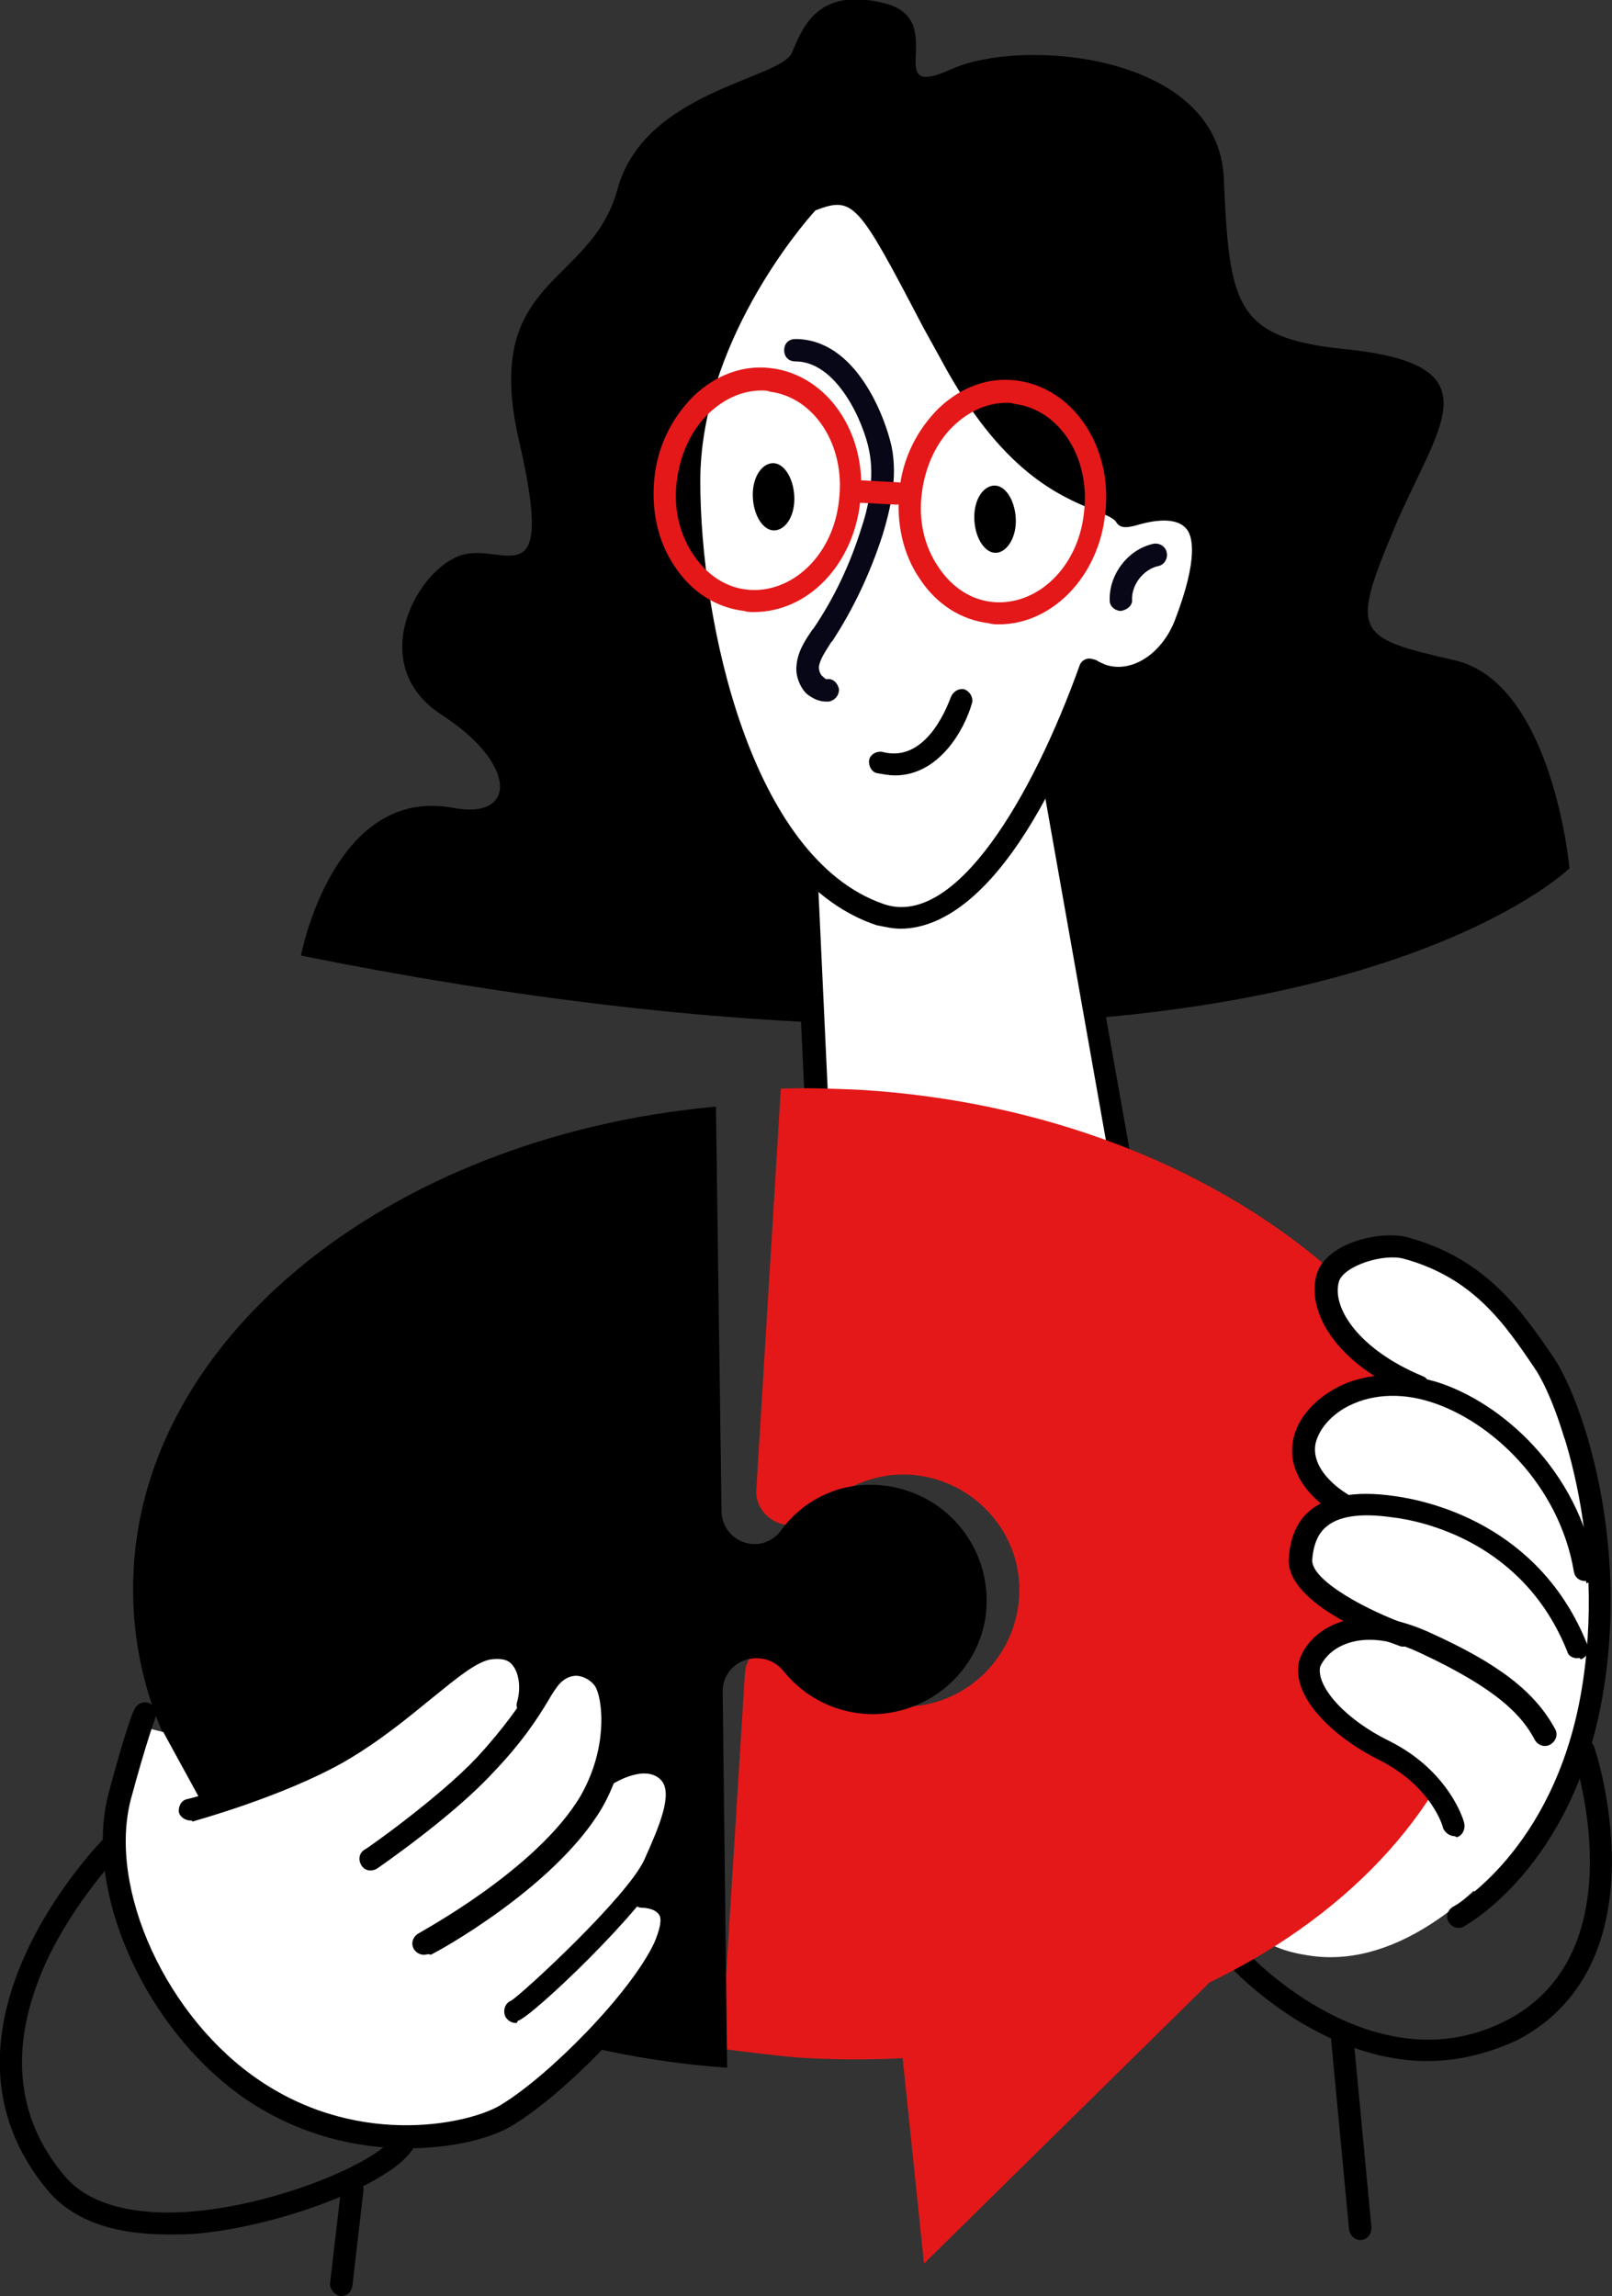 <?xml version="1.0" encoding="UTF-8"?>
<svg xmlns="http://www.w3.org/2000/svg" xmlns:xlink="http://www.w3.org/1999/xlink" version="1.1" id="Ebene_1" x="0px" y="0px" width="144.1px" height="205.2px" viewBox="0 0 144.1 205.2" style="enable-background:new 0 0 144.1 205.2;" xml:space="preserve">
<rect x="0" y="0" width="144.1" height="205.2" fill="#333333" stroke="none"/>
<style type="text/css">
	.st0{fill:#FFFFFF;}
	.st1{fill:#E41819;}
	.st2{fill:#080717;}
</style>
<g id="_x3C_Layer_x3E_">
	<g>
		<g>
			<path d="M127.6,184.2c-9.7,0-17.3-8.1-17.4-8.2c-0.4-0.4-0.3-1,0.1-1.4s1-0.3,1.4,0.1c0.1,0.1,11.3,12,23.1,5.8     c11.7-6.2,5.9-23.6,5.8-23.7c-0.2-0.5,0.1-1.1,0.6-1.3s1.1,0.1,1.3,0.6c0.1,0.2,6.4,19.2-6.8,26.2     C132.9,183.6,130.2,184.2,127.6,184.2z"></path>
		</g>
		<path class="st0" d="M116.6,174.7c-1.9-0.3-4-1.1-5.2-2.6c-1.3-1.5-1.5-3.8-1.5-5.7c-0.1-4.3,2-7.4,4.8-10.4s5.2-6.1,6.9-9.9    c1.6-3.6,2.9-7.4,5.7-10.3c2.7-2.7,6.7-3.9,10.3-2.4c1.1,0.5,2.1,1.2,3,2.1c0.7,0.1,1.3,0.6,1.5,1.4c0.1,0.5,0.2,1,0.3,1.6    c0.3,0.8,0.3,1.7,0.3,2.6c0.6,8-1.5,16-6.2,22.6C132,169.7,124.5,176.2,116.6,174.7z"></path>
		<g>
			<path d="M26.9,85.4c87.5,17.6,113.4-7.8,113.4-7.8S138.8,61,130,59s-9.3-2.4-5.4-11.7s9.4-14.7-4.4-16.1     c-9.8-1-10.3-3.9-10.8-15.2C109,4.8,91.4,3.3,85,6.2s0-4.4-5.9-5.9s-7.3,2-8.3,4.4S57.6,8.1,55.2,16.9     c-2.4,8.8-12.2,7.8-8.8,22.5s-1.5,8.8-5.4,10.3s-8.3,9.8-1.5,14.2s6.7,9.4,1,8.3C29.8,70.2,26.9,85.4,26.9,85.4z"></path>
			<g>
				<polygon class="st0" points="72.9,97.6 72.9,125 103.2,121.1 94,68.8 71,55.1     "></polygon>
				<path d="M72.9,126c-0.2,0-0.5-0.1-0.7-0.2c-0.2-0.2-0.3-0.5-0.3-0.8V97.6l-2-42.5c0-0.4,0.2-0.7,0.5-0.9s0.7-0.2,1,0l23,13.7      c0.2,0.1,0.4,0.4,0.5,0.7l9.3,52.3c0,0.3,0,0.5-0.2,0.8c-0.2,0.2-0.4,0.4-0.7,0.4L73.1,126C73,126,73,126,72.9,126z M72.1,56.9      L74,97.6l0,0v26.2l28.1-3.6l-9-50.8L72.1,56.9z"></path>
			</g>
			<g>
				<path class="st0" d="M100.7,46.1c-1.5-2.3-8.3-0.9-15.6-14.6C77.8,17.8,77.3,16,72.4,17.8c0,0-10.8,11.4-10.8,25      c0,13.7,4.9,34.6,17.1,38.7c7.6,2.5,14.7-10.8,18.8-21.9c0.3,0.2,0.7,0.4,1.1,0.6c2.9,1,6.1-1,7.4-4.4      C111.6,41.7,100.8,46.4,100.7,46.1z"></path>
				<path d="M80.5,83c-0.8,0-1.5-0.2-2.1-0.3c-5.8-1.9-10.5-7.6-13.8-16.4c-2.5-6.8-4-15.6-4-23.3c0-13.9,10.6-25.3,11-25.7      c0.1-0.1,0.2-0.2,0.4-0.3c5.3-2,6.4,0,12.4,11.2l1.6,2.9c5.1,9.5,9.9,11.5,12.7,12.6c1,0.4,1.8,0.8,2.4,1.3      c1.4-0.4,4.6-1.2,6.4,0.8c1.6,1.8,1.4,5.2-0.6,10.4c-1.6,4-5.3,6.2-8.7,5c-0.1,0-0.1-0.1-0.2-0.1C91.1,79.7,84.4,83,80.5,83z       M72.9,18.8c-1.3,1.4-10.3,12-10.3,24.2c0,12.5,4.5,33.7,16.4,37.8c6.4,2.2,13.3-9.6,17.5-21.3c0.1-0.3,0.3-0.5,0.6-0.6      c0.3-0.1,0.6,0,0.9,0.1c0.3,0.2,0.6,0.3,0.8,0.4c2.3,0.8,5-0.9,6.2-3.9c2.2-5.7,1.6-7.7,1-8.3c-1.1-1.2-3.6-0.5-4.6-0.2      c-0.5,0.1-1.2,0.3-1.6-0.3l0,0c-0.2-0.4-1-0.7-2-1.1c-3.1-1.3-8.3-3.4-13.7-13.5l-1.6-2.9C76.7,18.1,76.3,17.5,72.9,18.8z"></path>
			</g>
			<g>
				<path class="st1" d="M89.3,55.8c-0.3,0-0.6,0-0.9-0.1c-2.5-0.3-4.7-1.7-6.2-4c-1.5-2.2-2.1-5-1.8-7.9c0.3-2.9,1.6-5.4,3.5-7.3      c2-1.9,4.4-2.8,6.9-2.5c5.1,0.6,8.7,5.9,8,11.9l0,0C98.2,51.6,94,55.8,89.3,55.8z M90,36c-1.7,0-3.3,0.7-4.7,2      c-1.6,1.5-2.6,3.7-2.9,6.1c-0.3,2.4,0.2,4.7,1.5,6.6c1.2,1.8,2.9,2.9,4.8,3.1c4,0.4,7.7-3.1,8.2-8l0,0c0.6-4.9-2.2-9.2-6.2-9.7      C90.4,36,90.2,36,90,36z M97.9,45.8L97.9,45.8L97.9,45.8z"></path>
			</g>
			<g>
				<path class="st1" d="M67.4,54.7c-0.3,0-0.6,0-0.9-0.1c-2.5-0.3-4.7-1.7-6.2-4c-1.5-2.2-2.1-5-1.8-7.9s1.6-5.4,3.5-7.3      c2-1.9,4.4-2.8,6.9-2.5c5.1,0.6,8.7,5.9,8,11.9l0,0C76.3,50.5,72.2,54.7,67.4,54.7z M68.1,34.9c-1.7,0-3.3,0.7-4.7,2      c-1.6,1.5-2.6,3.7-2.9,6.1c-0.3,2.4,0.2,4.7,1.5,6.6c1.2,1.8,2.9,2.9,4.8,3.1c4,0.4,7.7-3.1,8.2-8c0.6-4.9-2.2-9.2-6.2-9.7      C68.6,34.9,68.3,34.9,68.1,34.9z M76,44.7L76,44.7L76,44.7z"></path>
			</g>
			<g>
				<path class="st2" d="M73.8,62.7c-0.6,0-1.2-0.3-1.7-0.7c-0.6-0.6-1-1.6-0.9-2.5c0.1-1.3,0.8-2.3,1.4-3.2l0.1-0.1      c1.9-2.8,3.3-5.8,4.3-9c0.6-1.8,1.2-4.4,0.7-6.9c-0.5-2.6-2.9-8-6.6-8c-0.6,0-1-0.4-1-1s0.4-1,1-1c5.4,0,8,6.9,8.6,9.6      c0.6,2.9-0.2,5.9-0.8,7.9c-1.1,3.4-2.6,6.6-4.5,9.5l-0.1,0.1c-0.5,0.8-1,1.5-1.1,2.2c0,0.3,0.1,0.7,0.4,0.9      c0.1,0.1,0.2,0.2,0.3,0.2c0.6-0.1,1,0.4,1.1,0.9c0,0.6-0.4,1-0.9,1.1C73.9,62.7,73.8,62.7,73.8,62.7z"></path>
			</g>
			<g>
				<path class="st1" d="M80.1,45.1C80,45.1,80,45.1,80.1,45.1l-3.8-0.2c-0.6,0-1-0.5-0.9-1.1c0-0.6,0.5-1,1.1-0.9l3.7,0.2      c0.6,0,1,0.5,0.9,1.1C81,44.7,80.6,45.1,80.1,45.1z"></path>
			</g>
			<g>
				<path d="M80,69.3c-0.5,0-1-0.1-1.6-0.2c-0.5-0.1-0.8-0.7-0.7-1.2c0.1-0.5,0.7-0.8,1.2-0.7c4.1,1.1,6-4.7,6.1-4.9      c0.2-0.5,0.7-0.8,1.2-0.7c0.5,0.2,0.8,0.7,0.7,1.2C86.2,65.3,83.9,69.3,80,69.3z"></path>
			</g>
			<g>
				<path class="st2" d="M100.2,54.6c-0.5,0-1-0.4-1-0.9c-0.1-2.3,1.6-4.6,3.9-5.1c0.5-0.1,1.1,0.2,1.2,0.8c0.1,0.5-0.2,1.1-0.8,1.2      c-1.3,0.3-2.4,1.7-2.3,3.1C101.2,54.1,100.8,54.5,100.2,54.6L100.2,54.6z"></path>
			</g>
		</g>
		<path d="M71,44.3c-0.1-1.7-1-3-2-2.9s-1.8,1.4-1.7,3.1c0.1,1.7,1,3,2,2.9S71.1,46,71,44.3z"></path>
		<path d="M90.8,46.3c-0.1-1.7-1-3-2-2.9s-1.8,1.4-1.7,3.1c0.1,1.7,1,3,2,2.9C90.1,49.3,90.9,47.9,90.8,46.3z"></path>
		<g>
			<path class="st1" d="M76.9,97.4c-2.4-0.1-4.7-0.2-7.1-0.1l-2.2,36l0,0c0,1.6,1.3,2.9,2.9,3c1,0.1,1.9-0.4,2.5-1     c2-2.3,5.1-3.7,8.4-3.5c5.7,0.4,10.1,5.3,9.7,11s-5.3,10.1-11,9.7c-3.3-0.2-6.2-2-8-4.5c-0.5-0.7-1.3-1.3-2.3-1.3     c-1.6-0.1-3,1.1-3.2,2.7l0,0l-2.1,33.7c2.3,0.3,4.6,0.6,7,0.8c32.7,2,60.4-15.7,61.8-39.5C134.9,120.4,109.6,99.4,76.9,97.4z"></path>
			<polygon class="st1" points="108.1,177.2 95.4,189.7 82.6,202.3 80.3,180.2 77.9,158.1 93,167.7    "></polygon>
		</g>
		<path class="st0" d="M139.8,128.4c-0.8-2.7-1.9-5.4-3.2-7.9c-2.4-4.5-5.7-8.4-11-9.4c-2.7-0.5-5.5,0-6.8,2.6    c-1.5,2.9-0.1,5,2.2,6.7c1.5,1.1,3.2,2.1,4.6,3.4c-1.5-0.3-3.1-0.3-4.7,0.1c-2.5,0.6-4.7,2.6-4.8,5.2c-0.1,2.5,1.6,3.9,3.6,4.8    c-0.6,0.2-1.1,0.5-1.6,0.9c-1.8,1.7-1.9,4.4-0.7,6.5c0.9,1.5,2.2,2.5,3.6,3.4c-1.7,0.2-3.1,1.2-3.5,3.1c-0.5,2.3,0.7,4.6,2.3,6.2    c0.7,0.7,1.5,1.2,2.3,1.7c0.8,0.6,2.6,1.6,3.4,2.2c1.9,1.4,2.8,2.4,3.8,4.4c0.3,0.7,1.4,0.4,2.1,0.4c-0.6,7.3,0.7,6.6,1.3,6.5    c0.7-0.1,4.3-5.2,6.2-6.6s4.2-11.6,4.4-20C143.3,138.1,141.6,132.6,139.8,128.4z"></path>
		<g>
			<path d="M130.4,172.3c-0.4,0-0.7-0.2-0.9-0.5c-0.3-0.5-0.1-1.1,0.4-1.4c0.1,0,8.9-5,11.4-18.9c2.5-14-2.1-26.3-4.1-29.2     c-2.7-4-5.5-8.1-11.7-9.8c-1.8-0.5-5.3,0.6-5.8,2c-0.7,2.3,1.7,6.1,7.5,8.5c0.5,0.2,0.7,0.8,0.5,1.3s-0.8,0.8-1.3,0.5     c-7.3-3-9.6-7.8-8.7-10.9c0.8-2.8,5.7-4,8.2-3.3c6.9,1.9,10.1,6.5,12.9,10.6c2.5,3.6,7,16.3,4.4,30.7     c-2.7,14.9-12,20.1-12.4,20.3C130.7,172.3,130.5,172.3,130.4,172.3z"></path>
		</g>
		<g>
			<path d="M141.7,141.3c-0.5,0-0.9-0.3-1-0.8c-1.3-7.8-7.4-13.5-12.8-15.2c-2.8-0.9-5.6-0.7-7.8,0.6c-1.3,0.8-2.2,1.9-2.5,3.1     c-0.5,2.6,2.8,4.5,2.8,4.5c0.5,0.3,0.7,0.9,0.4,1.4c-0.3,0.5-0.9,0.7-1.4,0.4c-0.2-0.1-4.6-2.6-3.8-6.6c0.3-1.7,1.6-3.3,3.4-4.4     c2.6-1.6,6-1.8,9.4-0.8c5.8,1.8,12.7,7.9,14.2,16.8c0.1,0.5-0.3,1.1-0.8,1.2C141.8,141.3,141.8,141.3,141.7,141.3z"></path>
		</g>
		<g>
			<path d="M141,148.2c-0.4,0-0.8-0.2-0.9-0.6c-3.9-9.8-13-11.7-15.7-12c-2.8-0.4-4.8-0.1-5.9,0.9c-0.7,0.6-1.1,1.6-1.2,2.9     c-0.1,1.9,5.1,4.6,8.5,5.8c0.5,0.2,0.8,0.8,0.6,1.3c-0.2,0.5-0.8,0.8-1.3,0.6c-1.7-0.6-10-3.7-9.9-7.7c0.1-1.9,0.7-3.4,1.9-4.4     c1.6-1.3,4-1.8,7.5-1.3c3,0.4,13,2.5,17.3,13.3c0.2,0.5,0,1.1-0.6,1.3C141.2,148.1,141.1,148.2,141,148.2z"></path>
		</g>
		<g>
			<path d="M130,164.1c-0.4,0-0.8-0.3-1-0.7l0,0c0-0.2-1.1-3.8-5.7-6.1c-4-2-7.8-5.5-7.2-8.7c0.2-0.9,1-2.3,2.7-3.2s4.6-1.5,9,0.5     c6.2,2.8,9.4,5.3,11.2,8.6c0.3,0.5,0.1,1.1-0.4,1.4c-0.5,0.3-1.1,0.1-1.4-0.4c-1.1-2.1-3.2-4.5-10.3-7.8     c-3.6-1.7-5.9-1.2-7.2-0.5c-1.1,0.6-1.6,1.5-1.7,1.8c-0.3,1.8,2.3,4.7,6.2,6.6c5.4,2.7,6.7,7.2,6.7,7.4c0.1,0.5-0.2,1.1-0.7,1.2     C130.1,164.1,130,164.1,130,164.1z"></path>
		</g>
		<path d="M77.8,132.7c-3.3,0-6.2,1.6-8,4.1c-0.5,0.7-1.4,1.2-2.3,1.2c-1.6,0-2.9-1.2-3-2.8l0,0L64,98.9    c-29.6,2.7-52.4,21.3-52.1,43.5c0.2,22.2,23.5,40.3,53.1,42.4L64.6,151l0,0c0.1-1.6,1.4-2.8,3-2.8c1,0,1.8,0.4,2.4,1.1    c1.9,2.4,4.8,3.9,8.1,3.9c5.6-0.1,10.2-4.7,10.1-10.3C88.1,137.2,83.5,132.7,77.8,132.7z"></path>
		<g>
			<path class="st0" d="M14.6,154.8l3.5,6.4c0,0,6-1.6,8.8-3s7.5-4.2,10-6.3c2.5-2.2,5-4.8,6.9-4.7c1.9,0.2,3.8,1.1,3.8,3     s1.8-0.7,1.8-0.7s2.4-1.8,3.7-0.4c1.3,1.4,1.9,3.2,1.7,5.2s-0.6,3.9-0.6,3.9s2.2-1.6,3.9-0.6s3,1.9,2.5,3.8c-0.5,1.9-2.7,7-2.7,7     l-1.5,1.7c0,0,2.5-0.8,3.5,0.5s-1.8,7.6-5.4,10.6c-3.6,2.9-9.1,10.1-17,9.9c-7.8-0.2-16.1-1.9-20.6-8.4s-7.2-14-6.7-18.1     s2.8-10.2,2.8-10.2L14.6,154.8z"></path>
			<g>
				<path d="M17,162.7c-0.4,0-0.9-0.3-1-0.7c-0.1-0.5,0.2-1.1,0.7-1.2c0.1,0,7.8-2,13.1-5.1c3.1-1.8,5.6-3.9,7.7-5.6      c2.4-2,4.3-3.6,6.1-3.8c2-0.3,3.1,0.5,3.7,1.2c1.3,1.5,1.2,3.8,0.8,5.2c-0.2,0.5-0.7,0.8-1.2,0.7c-0.5-0.2-0.8-0.7-0.7-1.2      c0.4-1.3,0.2-2.7-0.4-3.4c-0.4-0.5-1-0.6-1.9-0.5c-1.3,0.2-3.1,1.7-5.2,3.4c-2.1,1.7-4.7,3.9-8,5.8c-5.5,3.1-13.2,5.2-13.5,5.3      C17.2,162.7,17.1,162.7,17,162.7z"></path>
			</g>
			<g>
				<path d="M37.9,174.7c-0.4,0-0.7-0.2-0.9-0.5c-0.3-0.5-0.1-1.1,0.4-1.4c0.1-0.1,10.6-5.7,14.5-12.3c2.4-4.2,2-8.3,1.4-9.6      c-0.2-0.5-0.9-1-1.5-1.1c-0.4-0.1-1.1,0-1.7,0.6c-0.3,0.3-0.7,0.9-1.1,1.6c-0.9,1.5-2.3,3.7-5,6.5c-3.5,3.8-10,8.3-10.3,8.5      c-0.5,0.3-1.1,0.2-1.4-0.3c-0.3-0.5-0.2-1.1,0.3-1.4c0.1,0,6.6-4.6,10-8.2c2.5-2.7,3.9-4.8,4.8-6.2c0.5-0.9,0.9-1.5,1.4-2      c1-1,2.2-1.4,3.5-1.1c1.3,0.2,2.5,1.1,3,2.3c0.9,2,1.2,6.8-1.5,11.5c-4.2,7.1-14.8,12.9-15.3,13.1      C38.3,174.6,38.1,174.7,37.9,174.7z"></path>
			</g>
			<g>
				<path d="M46.1,180.8c-0.4,0-0.9-0.3-1-0.8s0.1-1,0.6-1.2c1.1-0.7,10.4-9.3,11.9-12.6c1.3-2.9,2.6-5.9,1.5-7.1      c-1.5-1.6-4.6,0.5-4.6,0.5c-0.5,0.3-1.1,0.2-1.4-0.3c-0.3-0.5-0.2-1.1,0.3-1.4c0.2-0.1,4.6-3,7.2-0.2c1.9,2,0.6,5.4-1.2,9.2      c-1.7,3.7-11.9,13.4-13.1,13.7C46.2,180.8,46.2,180.8,46.1,180.8z"></path>
			</g>
			<g>
				<path d="M36.4,192c-4.4,0-9.5-1.1-14.3-4.3c-9-6.1-14.7-18.6-12.4-27.4c1.4-5.3,2.2-7.4,2.3-7.5c0.2-0.5,0.8-0.8,1.3-0.6      s0.8,0.8,0.6,1.3c0,0-0.8,2.1-2.2,7.3c-2.1,8,3.2,19.6,11.6,25.2c9.1,6.1,19,3.7,21.5,2.1c4.3-2.6,11.6-10,13.7-14.5      c0.5-1.2,0.7-2.1,0.4-2.5c-0.4-0.6-1.5-0.6-1.5-0.6l0,0l0,0c-0.5,0-1-0.4-1-1c0-0.5,0.4-1,1-1c0.2,0,2.2,0,3.2,1.5      c0.7,1.1,0.6,2.6-0.2,4.5c-2.3,4.9-9.9,12.6-14.5,15.4C44,191.1,40.5,192,36.4,192z"></path>
			</g>
		</g>
		<g>
			<path d="M15,199.7c-4.9,0-8.5-1.3-10.7-3.9c-12-14.3,4.8-31.3,5-31.5c0.4-0.4,1-0.4,1.4,0s0.4,1,0,1.4c0,0-4,4.1-6.6,9.7     c-3.3,7.3-2.8,13.8,1.7,19.1c2.7,3.2,8,3.5,11.9,3.1c7.9-0.8,16.4-4.6,17.5-6.7c0.3-0.5,0.9-0.7,1.4-0.4s0.7,0.9,0.4,1.4     c-1.7,3.1-11.3,6.9-19.1,7.7C16.9,199.7,16,199.7,15,199.7z"></path>
		</g>
		<g>
			<path d="M30.5,205.2h-0.1c-0.5-0.1-0.9-0.6-0.9-1.1l1-8.6c0.1-0.5,0.6-0.9,1.1-0.9c0.5,0.1,0.9,0.6,0.9,1.1l-1,8.6     C31.4,204.9,31,205.2,30.5,205.2z"></path>
		</g>
		<g>
			<path d="M121.6,200.2c-0.5,0-0.9-0.4-1-0.9l-1.6-16.9c-0.1-0.5,0.3-1,0.9-1.1c0.5,0,1,0.3,1.1,0.9l1.6,16.9     C122.6,199.7,122.2,200.2,121.6,200.2L121.6,200.2z"></path>
		</g>
	</g>
</g>
</svg>
